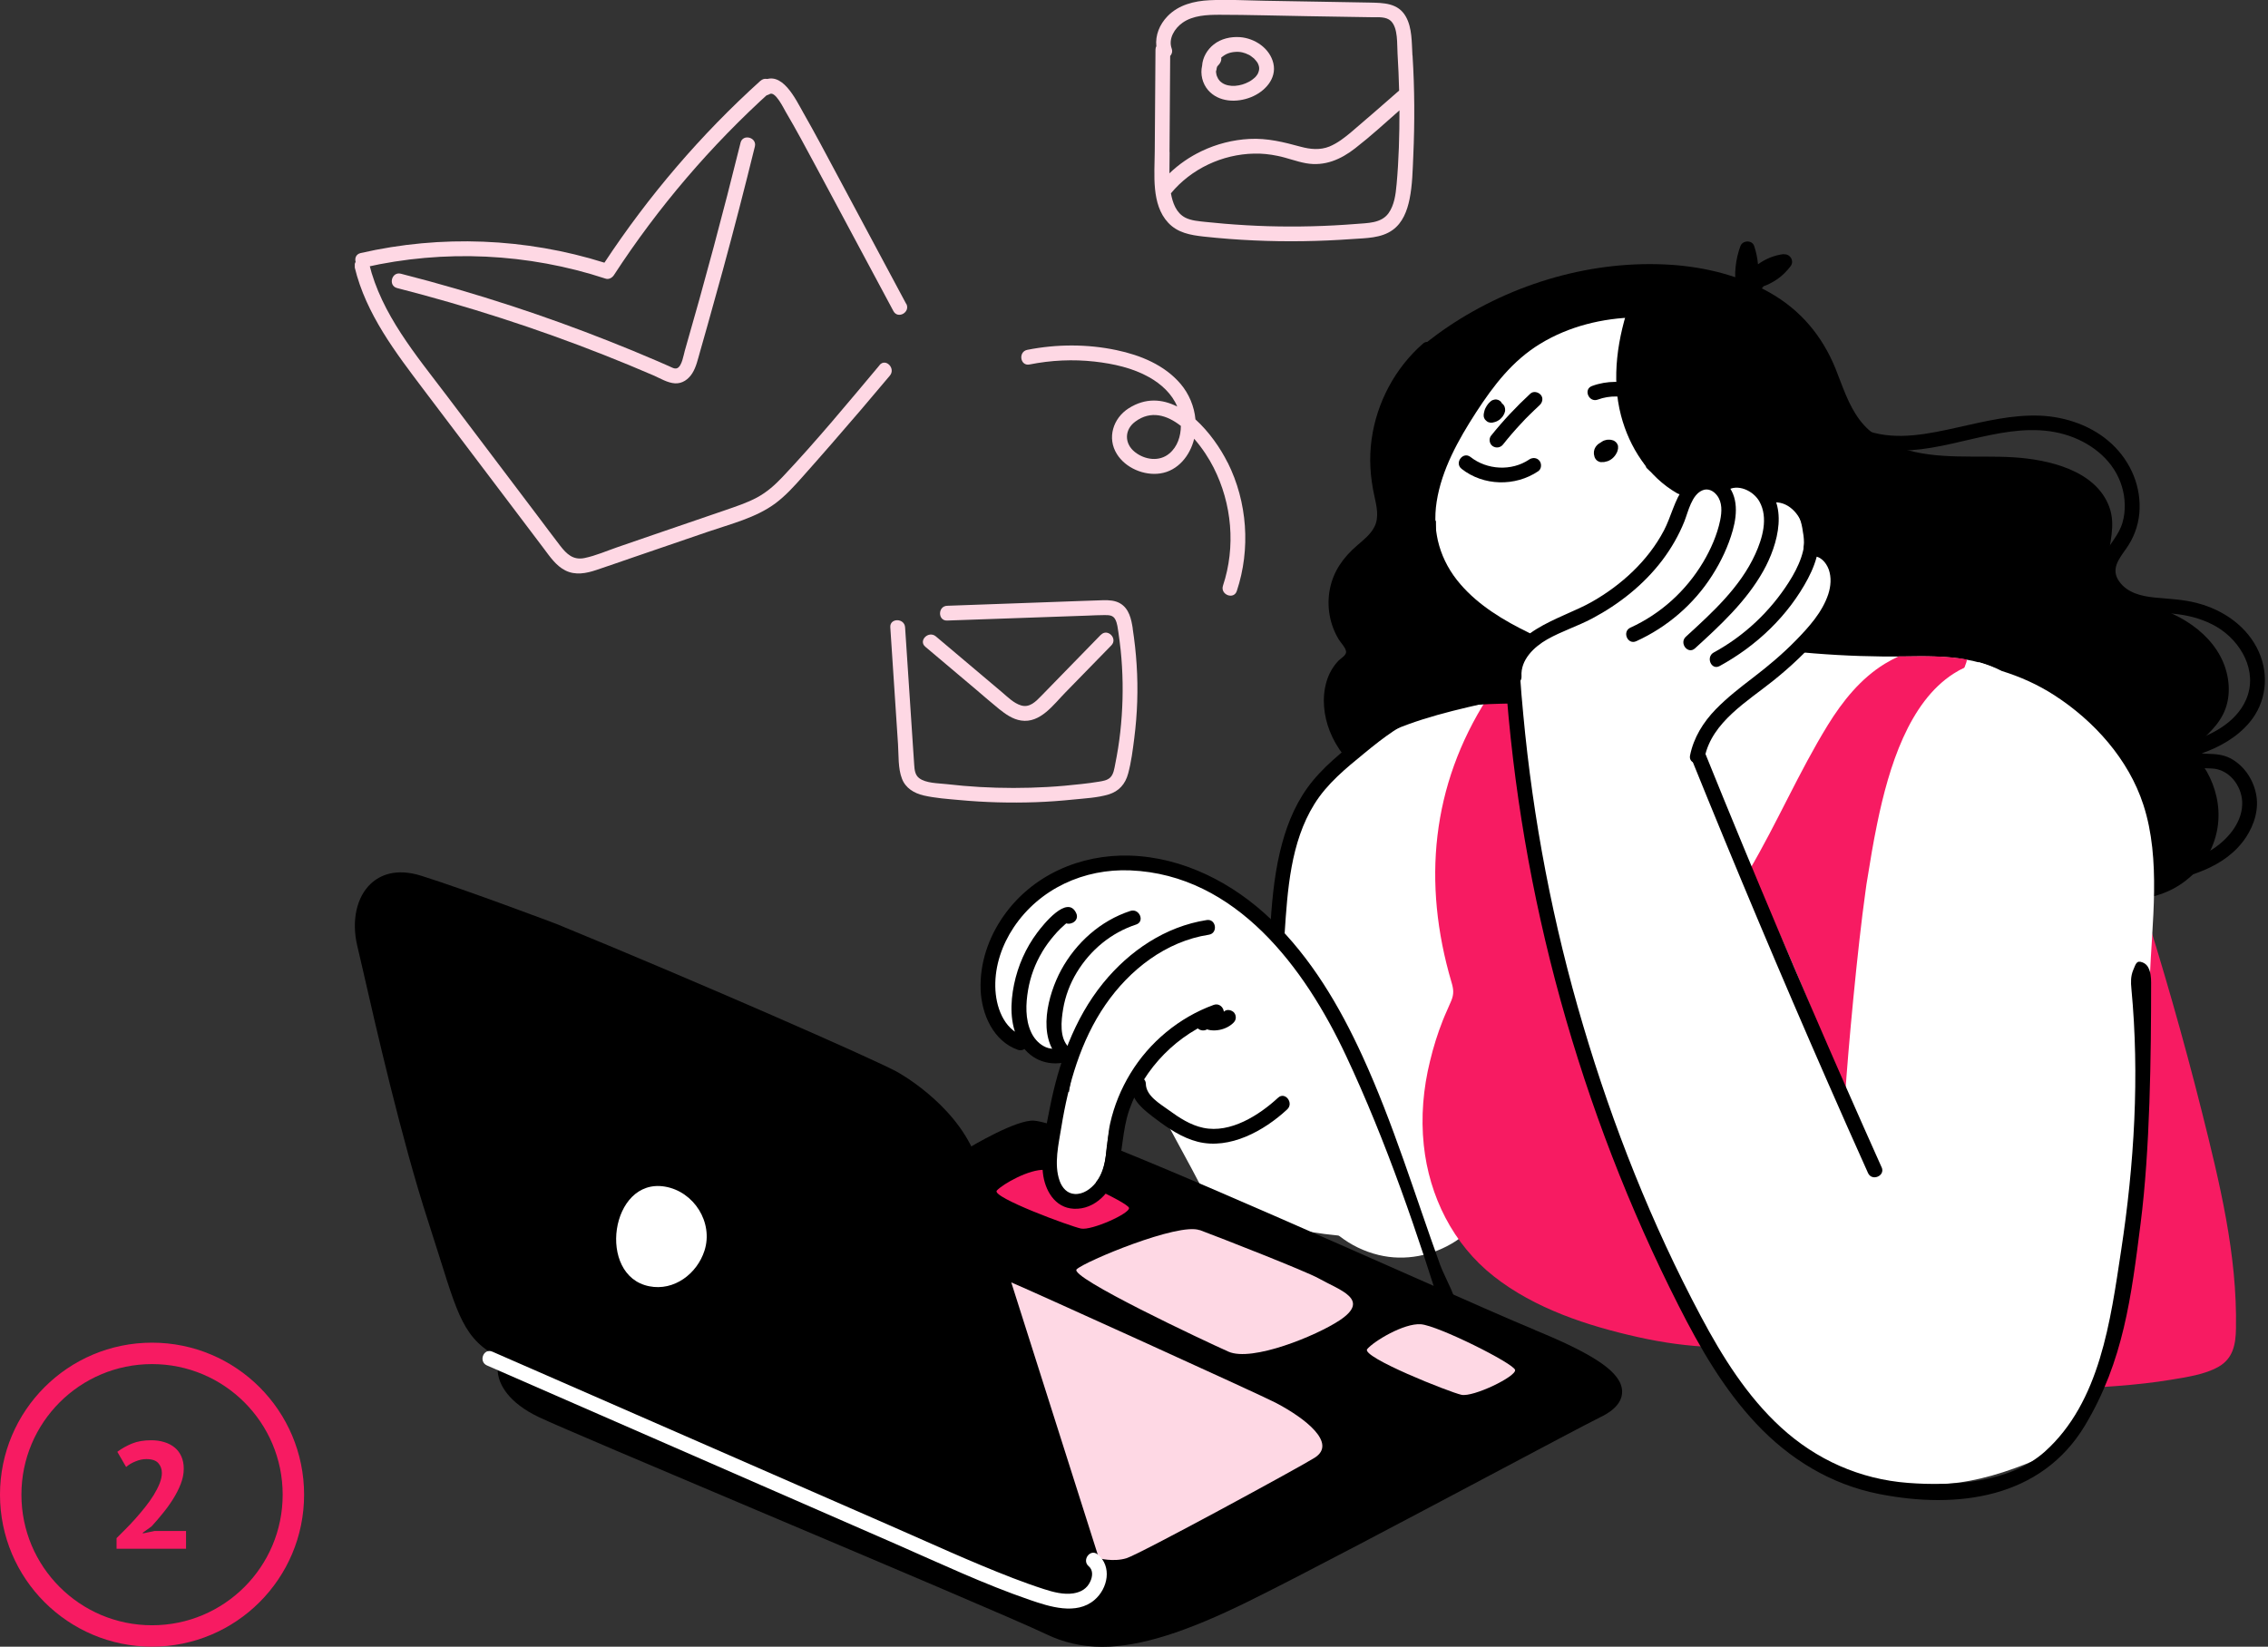 <svg width="179" height="130" viewBox="0 0 179 130" fill="none" xmlns="http://www.w3.org/2000/svg">
<rect x="0" y="0" width="179" height="130" fill="#333333" stroke="none"/>
<circle cx="12" cy="118" r="11.155" stroke="#F71B62" stroke-width="1.691"/>
<path d="M14.503 115.947C14.503 116.347 14.423 116.751 14.263 117.159C14.103 117.567 13.899 117.967 13.651 118.359C13.411 118.743 13.139 119.119 12.835 119.487C12.539 119.855 12.247 120.195 11.959 120.507L11.275 120.999V121.059L12.199 120.867H14.683V122.271H9.199V121.431C9.407 121.223 9.639 120.991 9.895 120.735C10.159 120.471 10.423 120.191 10.687 119.895C10.951 119.599 11.207 119.295 11.455 118.983C11.711 118.663 11.935 118.347 12.127 118.035C12.319 117.723 12.475 117.419 12.595 117.123C12.715 116.819 12.775 116.539 12.775 116.283C12.775 115.979 12.683 115.723 12.499 115.515C12.315 115.299 11.999 115.191 11.551 115.191C11.271 115.191 10.987 115.251 10.699 115.371C10.411 115.483 10.163 115.631 9.955 115.815L9.259 114.615C9.603 114.359 9.987 114.143 10.411 113.967C10.835 113.791 11.343 113.703 11.935 113.703C12.303 113.703 12.643 113.751 12.955 113.847C13.275 113.943 13.547 114.083 13.771 114.267C14.003 114.451 14.183 114.687 14.311 114.975C14.439 115.255 14.503 115.579 14.503 115.947Z" fill="#F71B62"/>
<g clip-path="url(#clip0_724_9791)">
<path d="M176.015 59.858C175.449 59.57 174.882 59.528 174.265 59.511C174.104 59.511 173.935 59.494 173.766 59.477C175.212 58.97 176.565 58.201 177.555 57.018C178.857 55.455 179.102 53.325 178.282 51.474C177.394 49.471 175.491 48.153 173.411 47.612C172.295 47.316 171.178 47.283 170.045 47.173C168.997 47.063 167.889 46.809 167.246 45.888C166.578 44.925 167.229 44.139 167.796 43.328C168.388 42.499 168.751 41.545 168.844 40.531C169.03 38.46 168.185 36.466 166.679 35.054C165.166 33.635 163.06 32.899 161.005 32.815C158.806 32.73 156.667 33.263 154.536 33.736C152.253 34.243 149.775 34.792 147.483 34.049C145.335 33.347 143.652 31.547 143.136 29.341C142.967 28.615 141.809 28.775 141.978 29.511C142.417 31.404 143.534 33.094 145.141 34.192C146.832 35.35 148.87 35.68 150.883 35.536C154.992 35.249 159.229 33.001 163.339 34.42C165.233 35.08 166.891 36.457 167.474 38.426C167.745 39.331 167.779 40.345 167.517 41.257C167.229 42.246 166.519 42.922 166.054 43.809C165.056 45.736 166.739 47.595 168.557 48.086C169.673 48.39 170.823 48.347 171.956 48.5C172.988 48.635 174.02 48.948 174.925 49.471C176.861 50.604 178.223 52.987 177.284 55.201C176.481 57.103 174.358 58.167 172.464 58.649C172.21 58.717 171.99 58.886 171.965 59.165C171.829 60.618 173.529 60.635 174.553 60.669C175.914 60.72 176.903 61.996 176.963 63.297C177.03 64.81 175.939 66.145 174.755 66.956C173.301 67.945 171.508 68.308 169.817 68.672C169.081 68.832 169.242 69.99 169.986 69.83C172.667 69.255 175.626 68.545 177.25 66.12C177.927 65.106 178.316 63.83 178.045 62.613C177.791 61.455 177.064 60.398 175.999 59.849L176.015 59.858Z" fill="black"/>
<path d="M172.861 59.275C173.91 60.23 174.62 61.506 174.933 62.892C175.601 65.841 174.172 68.731 171.542 70.151C170.409 70.759 169.048 71.072 167.762 70.937C167.661 71.013 167.525 71.047 167.365 71.013C166.477 70.844 165.589 70.675 164.701 70.548C161.022 70.024 157.377 70.827 153.69 70.869C150.113 70.911 146.536 70.54 143.01 69.965C135.855 68.799 128.879 66.804 121.75 65.511C118.257 64.877 114.604 64.641 111.281 63.331C108.651 62.291 106.012 60.424 104.947 57.711C104.465 56.477 104.321 55.091 104.693 53.815C104.871 53.198 105.2 52.615 105.649 52.151C105.851 51.948 106.308 51.711 106.232 51.398C106.156 51.069 105.835 50.764 105.657 50.477C104.947 49.311 104.693 47.874 104.955 46.522C105.234 45.094 106.004 44.021 107.095 43.074C107.602 42.635 108.177 42.195 108.481 41.578C108.862 40.818 108.642 39.947 108.473 39.161C108.143 37.682 108.042 36.187 108.253 34.682C108.659 31.775 110.097 29.071 112.295 27.136C112.405 27.034 112.524 26.992 112.642 26.992C113.183 26.57 113.733 26.164 114.3 25.784C119.416 22.344 125.741 20.493 131.923 20.907C134.612 21.093 137.318 21.761 139.669 23.096C142.105 24.474 143.813 26.511 144.862 29.088C145.42 30.474 145.868 31.953 146.781 33.161C147.61 34.26 148.777 34.961 150.071 35.392C152.921 36.33 155.965 35.925 158.9 36.102C161.64 36.271 165.411 37.108 166.477 40.032C167.018 41.511 166.443 42.964 166.35 44.452C166.248 45.981 167.272 46.776 168.574 47.3C169.927 47.849 171.288 48.263 172.54 49.041C173.809 49.827 174.908 50.934 175.483 52.328C176.016 53.629 176.092 55.167 175.432 56.435C174.832 57.593 173.783 58.362 172.878 59.258L172.861 59.275Z" fill="black"/>
<path d="M158.282 53.722C156.506 57.627 154.595 61.489 152.083 64.979C150.662 66.948 149.039 68.799 147.212 70.396C146.899 70.666 146.569 70.937 146.248 71.199C145.775 71.579 145.293 71.934 144.785 72.281C143.517 73.151 142.164 73.869 140.76 74.435C139.145 75.095 137.445 75.559 135.694 75.83C133.724 76.396 131.694 76.734 129.631 76.65C127.449 76.565 125.276 76.007 123.415 74.9C123.17 74.833 122.933 74.748 122.697 74.647C120.54 73.759 118.866 71.858 118.062 69.686C116.675 65.925 117.868 62.072 120.117 58.979C120.625 58.277 121.183 57.627 121.783 57.01C122.274 56.511 122.781 56.046 123.305 55.615C125.411 53.891 127.855 52.412 130.392 51.424C132.946 50.426 135.762 49.995 138.4 50.908C138.519 50.95 138.603 51.018 138.663 51.094C139.559 51.212 140.455 51.322 141.36 51.415C143.779 51.669 146.214 51.804 148.65 51.829C149.03 51.829 149.419 51.829 149.808 51.829C149.944 51.829 150.07 51.829 150.206 51.829C151.897 51.804 153.605 51.779 155.237 52.083C155.55 52.133 155.872 52.21 156.176 52.294C156.777 52.463 157.36 52.683 157.935 52.979C158.206 53.114 158.409 53.426 158.273 53.731L158.282 53.722Z" fill="white"/>
<path d="M110.883 97.633C109.149 97.735 107.416 97.718 105.691 97.549C102.655 97.261 99.585 96.56 96.76 95.411C96.126 95.149 95.577 94.802 95.171 94.236C94.739 93.644 94.427 92.96 94.08 92.317C93.665 91.557 93.26 90.796 92.845 90.036C92.481 89.368 92.118 88.701 91.763 88.033C92.972 89.013 94.511 89.529 96.076 89.47C97.708 89.41 99.137 88.726 100.329 87.644C102.452 85.726 103.949 83.038 104.744 80.275C105.023 80.706 105.293 81.145 105.555 81.593C107.027 84.103 108.194 86.791 109.014 89.588C109.116 89.926 108.955 90.205 108.727 90.323C109.877 92.436 111.103 94.523 111.382 96.974C111.416 97.27 111.204 97.625 110.883 97.642V97.633Z" fill="white"/>
<path d="M118.494 92.165C117.961 94.464 116.938 96.661 114.883 97.988C113.107 99.137 110.891 99.585 108.811 99.078C104.126 97.946 101.809 93.095 101.285 88.726C100.955 86.022 101.099 83.284 101.141 80.579C101.175 78.796 101.2 77.013 101.234 75.23C101.209 75.171 101.183 75.103 101.175 75.027C101.141 74.664 101.132 74.3 101.132 73.937C101.09 71.9 101.285 69.872 101.707 67.886C101.834 67.235 101.995 66.585 102.198 65.951C102.215 65.9 102.232 65.858 102.257 65.824C102.663 64.345 103.297 62.942 104.253 61.725C105.217 60.5 106.452 59.511 107.796 58.725C110.621 57.077 113.843 56.283 117.005 55.565C117.251 55.505 117.428 55.59 117.53 55.734C117.699 55.835 117.817 56.013 117.809 56.266C117.64 59.503 117.479 62.748 117.479 65.985C117.479 69.221 117.716 72.424 118.113 75.627C118.79 81.078 119.737 86.723 118.485 92.157L118.494 92.165Z" fill="white"/>
<path d="M86.993 123.214C86.714 122.445 86.655 122.065 86.553 121.49C86.367 120.425 86.097 118.811 84.312 113.436C83.771 111.814 83.111 109.65 82.401 107.352C80.786 102.087 78.773 95.546 76.93 91.101C75.23 86.993 70.782 84.61 70.739 84.585C68.701 83.503 55.602 77.74 43.932 72.948C43.847 72.914 36.812 70.261 33.268 69.145C31.213 68.495 29.962 69.12 29.277 69.754C28.144 70.802 27.729 72.686 28.194 74.655C28.304 75.12 28.457 75.779 28.643 76.59C29.632 80.926 31.687 89.951 33.793 96.425C34.148 97.523 34.452 98.487 34.723 99.349C36.33 104.478 36.812 106.025 40.118 107.546C45.234 109.904 78.553 124.313 81.564 125.335C82.274 125.58 83.602 125.961 84.794 125.961C85.564 125.961 86.274 125.8 86.731 125.335C87.078 124.98 87.407 124.329 87.001 123.197L86.993 123.214Z" fill="black"/>
<path d="M121.158 105.002C119.407 104.284 115.593 102.602 111.188 100.65C96.304 94.067 83.805 88.608 81.598 88.472C80.228 88.388 76.837 90.391 76.169 90.788L76.473 91.287L40.372 106.819L39.958 106.405C39.408 106.946 39.18 107.707 39.307 108.492C39.434 109.253 40.034 110.698 42.571 111.898C43.983 112.566 51.645 115.811 59.763 119.242C69.454 123.341 80.439 127.989 82.562 129.011C83.932 129.67 85.37 130.008 86.993 130.008C90.004 130.008 93.632 128.842 98.579 126.4C102.875 124.279 111.061 119.935 117.64 116.445C121.699 114.29 125.2 112.431 126.325 111.873C126.756 111.662 128.058 111.011 128.025 109.828C127.974 108.383 125.987 106.988 121.158 105.011V105.002Z" fill="black"/>
<path d="M94.689 97.109C96.338 97.726 103.06 100.354 104.084 100.929C105.733 101.859 108.219 102.577 105.733 104.233C103.906 105.45 98.815 107.538 96.955 106.709C95.094 105.881 84.355 100.828 84.972 100.211C85.589 99.594 93.031 96.492 94.68 97.118L94.689 97.109Z" fill="#FED8E4"/>
<path d="M79.814 101.242C80.845 101.656 99.458 110.098 100.676 110.74C103.052 111.983 105.53 113.943 103.771 115.076C102.782 115.718 89.927 122.715 88.896 123.02C87.864 123.332 86.731 123.02 86.731 123.02L79.814 101.242V101.242Z" fill="#FED8E4"/>
<path d="M112.143 104.546C113.488 104.647 119.475 107.639 119.577 108.154C119.678 108.67 116.27 110.318 115.34 110.115C114.41 109.912 107.391 107.123 107.906 106.507C108.422 105.89 110.799 104.445 112.143 104.546V104.546Z" fill="#FED8E4"/>
<path d="M82.461 92.36C83.661 92.444 89.014 94.929 89.107 95.36C89.201 95.791 86.156 97.16 85.319 96.991C84.49 96.822 78.207 94.506 78.672 93.991C79.137 93.475 81.26 92.275 82.461 92.36Z" fill="#F71B62"/>
<path d="M155.255 52.066C155.229 52.142 155.204 52.218 155.187 52.303C155.145 52.438 155.094 52.565 155.043 52.7C154.477 54.17 153.479 55.446 152.515 56.722C152.566 56.9 152.549 57.094 152.422 57.229C151.737 57.998 151.111 58.81 150.553 59.68C150.46 59.849 150.375 60.018 150.282 60.187C150.012 63.339 149.783 66.5 149.606 69.652C149.251 76.016 149.065 82.396 148.972 88.768C148.921 91.903 148.921 95.039 148.887 98.174C148.87 100.067 148.583 102.349 146.883 103.447C146.358 104.081 145.496 104.419 144.76 104.732C143.796 105.137 142.807 105.459 141.792 105.704C139.669 106.228 137.479 106.414 135.289 106.346C133.268 106.287 131.238 105.999 129.276 105.56C125.302 104.673 121.133 103.312 117.894 100.76C114.68 98.233 112.794 94.439 112.371 90.399C112.135 88.185 112.329 85.937 112.862 83.774C113.124 82.675 113.462 81.593 113.877 80.545C114.08 80.03 114.325 79.523 114.536 79.016C114.765 78.466 114.722 78.086 114.553 77.528C112.245 69.678 112.98 62.013 117.386 55.117C117.64 54.728 118.866 54.821 119.086 55.117C119.289 55.134 119.458 55.125 119.619 55.117C119.957 55.1 120.245 55.057 120.642 55.184C121.09 55.328 121.53 54.812 121.801 55.21C122.113 55.666 121.978 56.19 121.868 56.688C121.843 56.798 121.817 56.908 121.801 57.018C121.682 57.567 121.564 58.125 121.454 58.675C121.234 59.722 120.98 60.77 120.752 61.818C120.752 62.266 120.777 62.714 120.803 63.162C120.913 64.945 121.133 66.72 121.378 68.486C121.598 70.117 122.004 71.596 123.145 72.821C123.593 73.294 124.101 73.709 124.642 74.081C125.09 74.182 125.564 74.233 126.046 74.249C127.991 74.309 129.995 73.852 131.864 73.354C133.378 72.957 134.874 72.382 136.185 71.528C136.625 70.979 137.031 70.396 137.395 69.804C137.614 69.449 137.834 69.094 138.046 68.731C140.253 64.979 141.978 60.948 144.261 57.238C145.42 55.362 146.849 53.57 148.752 52.404C149.107 52.193 149.462 51.998 149.843 51.821C150.003 51.812 150.122 51.821 150.24 51.821C151.931 51.795 153.64 51.77 155.272 52.074L155.255 52.066Z" fill="#F71B62"/>
<path d="M132.861 38.874C132.785 42.043 130.527 44.612 128.134 46.446C126.231 47.908 124.058 49.083 122.257 50.663C122.367 50.891 122.35 51.162 122.096 51.348C121.555 51.745 121.022 52.142 120.481 52.539C119.957 52.928 119.246 52.26 119.652 51.728C119.897 51.407 120.16 51.102 120.43 50.807C119.289 50.139 118.181 49.421 117.124 48.635C115.999 47.798 114.976 46.852 114.299 45.618C113.656 44.443 113.36 43.091 113.327 41.756C113.327 41.553 113.327 41.35 113.327 41.139C113.183 41.063 113.073 40.928 113.064 40.725C112.862 37.953 113.792 35.173 115.686 33.136C115.813 33.001 115.982 32.941 116.143 32.933C117.056 31.268 118.113 29.688 119.491 28.37C121.614 26.333 124.346 25.471 127.128 24.778C127.28 24.524 127.593 24.491 127.83 24.617C128.413 24.541 128.582 25.353 128.159 25.674C128.05 27.423 127.94 29.172 127.83 30.922C127.821 31.065 127.77 31.175 127.703 31.251C127.796 31.843 127.923 32.418 128.092 32.992C128.185 33.068 128.261 33.187 128.295 33.339C128.608 34.547 129.149 35.688 129.851 36.719C129.902 36.795 129.927 36.871 129.944 36.939C130.603 37.573 131.424 38.029 132.345 38.223C132.684 38.291 132.87 38.528 132.861 38.874V38.874Z" fill="white"/>
<path d="M128.972 23.899C126.409 23.95 123.838 24.567 121.581 25.792C119.12 27.136 117.378 29.105 115.855 31.42C114.316 33.744 112.879 36.237 112.321 38.992C111.805 41.536 112.304 44.13 113.851 46.226C115.458 48.407 117.86 49.886 120.261 51.052C120.938 51.381 121.361 50.291 120.684 49.962C118.697 48.998 116.718 47.815 115.264 46.125C113.674 44.291 113.014 42.018 113.386 39.618C113.784 37.057 115.111 34.699 116.498 32.553C117.877 30.432 119.365 28.48 121.555 27.144C123.822 25.758 126.485 25.108 129.124 25.057C129.876 25.04 129.699 23.882 128.955 23.899H128.972Z" fill="black"/>
<path d="M127.703 35.24C127.703 35.164 127.669 35.097 127.627 35.029C127.61 34.978 127.576 34.944 127.534 34.911C127.483 34.852 127.415 34.809 127.339 34.775C127.229 34.742 127.17 34.725 127.102 34.716C127.026 34.708 126.942 34.716 126.874 34.716C126.84 34.716 126.806 34.716 126.773 34.733C126.697 34.75 126.62 34.767 126.544 34.801C126.51 34.818 126.477 34.843 126.443 34.86C126.409 34.877 126.375 34.902 126.341 34.928C126.257 34.987 126.223 35.004 126.181 35.029C126.155 35.046 126.138 35.063 126.113 35.08C126.062 35.13 125.995 35.19 125.952 35.257C125.91 35.325 125.868 35.392 125.842 35.468C125.826 35.528 125.809 35.587 125.8 35.646C125.792 35.747 125.8 35.806 125.8 35.866C125.817 35.967 125.834 36.026 125.851 36.085C125.91 36.229 125.978 36.305 126.062 36.373C126.147 36.432 126.24 36.474 126.35 36.483C126.434 36.483 126.527 36.483 126.62 36.474C126.705 36.457 126.798 36.432 126.883 36.407C126.925 36.39 126.967 36.373 127.001 36.356C127.077 36.313 127.162 36.271 127.229 36.212C127.305 36.153 127.365 36.085 127.424 36.018C127.449 35.984 127.483 35.95 127.5 35.916C127.551 35.84 127.593 35.756 127.635 35.671C127.669 35.587 127.686 35.494 127.703 35.409V35.257V35.24Z" fill="black"/>
<path d="M118.748 32.096L118.672 31.97C118.638 31.919 118.587 31.885 118.545 31.851C118.494 31.75 118.443 31.691 118.384 31.649C118.342 31.623 118.291 31.598 118.249 31.573L118.105 31.539C118.029 31.53 117.953 31.539 117.885 31.564C117.809 31.581 117.741 31.606 117.682 31.657C117.657 31.674 117.631 31.699 117.606 31.725C117.547 31.784 117.488 31.834 117.437 31.902C117.361 31.987 117.31 32.096 117.251 32.198C117.217 32.257 117.192 32.316 117.175 32.375C117.141 32.485 117.116 32.595 117.099 32.713C117.09 32.815 117.099 32.916 117.141 33.009C117.166 33.085 117.217 33.144 117.276 33.195C117.327 33.254 117.395 33.297 117.471 33.33C117.564 33.364 117.665 33.381 117.767 33.364C117.801 33.364 117.834 33.364 117.86 33.347C117.936 33.33 118.012 33.313 118.088 33.28C118.164 33.254 118.232 33.203 118.291 33.17C118.316 33.153 118.35 33.136 118.376 33.111C118.435 33.06 118.494 33.001 118.545 32.941C118.57 32.916 118.587 32.891 118.604 32.865C118.663 32.773 118.731 32.671 118.756 32.561C118.79 32.494 118.798 32.418 118.79 32.342C118.79 32.266 118.782 32.189 118.748 32.122V32.096Z" fill="black"/>
<path d="M121.606 31.175C121.411 30.947 121.022 30.854 120.785 31.074C119.669 32.105 118.629 33.212 117.682 34.395C117.487 34.632 117.547 35.037 117.8 35.215C118.071 35.401 118.418 35.35 118.621 35.096C119.069 34.53 119.542 33.981 120.033 33.457C120.151 33.33 120.278 33.195 120.396 33.068C120.422 33.043 120.456 33.009 120.481 32.984C120.582 32.882 120.642 32.823 120.709 32.756C120.971 32.494 121.234 32.249 121.504 31.995C121.733 31.792 121.826 31.429 121.606 31.175Z" fill="black"/>
<path d="M121.504 36.381C121.301 36.119 120.946 36.102 120.684 36.28C119.297 37.218 117.352 37.099 116.058 36.077C115.466 35.612 114.765 36.55 115.356 37.015C117.082 38.375 119.593 38.426 121.403 37.201C121.665 37.023 121.69 36.618 121.504 36.381V36.381Z" fill="black"/>
<path d="M176.472 104.875C176.455 106.118 176.252 107.25 175.085 107.909C173.986 108.526 172.591 108.712 171.365 108.923C168.582 109.388 165.741 109.515 162.925 109.684C157.496 110.014 151.957 110.191 146.604 109.067C145.284 108.788 143.982 108.442 142.705 107.994C141.521 107.588 140.43 107.123 139.805 105.974C139.17 104.816 138.815 103.439 138.452 102.18C138.054 100.836 137.733 99.475 137.462 98.106C137.394 97.751 137.741 97.38 138.105 97.439C141.344 97.996 144.659 97.929 147.881 97.261C150.73 96.67 153.496 95.605 155.999 94.118C158.494 92.63 161.014 90.695 162.527 88.168C163.39 86.731 163.804 85.067 164.236 83.461C164.684 81.796 165.132 80.123 165.521 78.433C166.291 75.069 166.823 71.613 166.629 68.156C166.603 67.675 167.128 67.261 167.559 67.607C168.489 68.342 168.98 69.466 168.895 70.641C170.696 76.295 172.329 81.99 173.775 87.746C175.178 93.349 176.582 99.061 176.472 104.875V104.875Z" fill="#F71B62"/>
<path d="M169.639 77.351C169.572 79.168 169.487 81.002 169.47 82.861C169.419 88.303 168.878 94.151 167.99 100.126C167.373 104.335 166.908 108.746 163.855 112.093C162.333 113.766 162.722 114.391 160.658 115.262C158.426 116.208 156.083 116.952 153.656 117.146C149.124 117.51 144.481 116.191 140.87 113.411C138.451 111.543 136.549 109.092 135.297 106.329C135.077 105.839 134.874 105.34 134.697 104.825C132.828 102.036 131.238 99.078 129.936 95.985C129.716 95.985 129.487 95.884 129.386 95.647C128.54 93.805 127.957 91.87 127.619 89.875C127.483 89.52 127.339 89.174 127.196 88.827C126.418 86.926 125.589 85.05 124.912 83.114C124.202 81.086 123.703 78.999 123.221 76.903C123.052 76.151 122.874 75.39 122.705 74.638C122.578 74.097 122.46 73.556 122.342 73.016C121.665 70.024 120.989 67.032 120.312 64.041L120.244 63.736C120.194 63.508 120.295 63.322 120.464 63.204C120.566 63.128 120.701 63.086 120.836 63.077C120.786 62.782 120.726 62.486 120.676 62.182C120.481 61.117 120.304 60.044 120.143 58.97C119.948 57.686 119.779 56.393 119.627 55.1C119.576 54.669 119.526 54.238 119.483 53.798C119.466 53.587 119.542 53.418 119.678 53.308C119.593 52.083 121.082 51.06 121.986 50.469L126.333 47.638C127.669 46.767 129.166 45.973 130.325 44.866C132.253 43.015 131.974 39.939 133.792 37.987C133.961 37.809 134.232 37.674 134.477 37.792C134.815 37.961 135.103 38.164 135.356 38.409C135.39 38.291 135.424 38.173 135.466 38.063C135.559 37.826 135.821 37.657 136.075 37.699C136.701 37.784 137.301 38.004 137.826 38.342C137.995 38.282 138.189 38.291 138.358 38.418C138.798 38.747 139.162 39.128 139.483 39.559C140.109 39.229 141.005 39.423 141.496 39.981C141.961 40.505 142.198 41.232 142.291 41.984C142.367 42.364 142.392 42.753 142.367 43.142C142.367 43.395 142.358 43.64 142.325 43.894C142.401 43.894 142.477 43.911 142.561 43.928C142.46 43.598 142.595 43.159 143.009 43.142C144.515 43.091 145.343 44.612 145.014 45.973C144.853 46.666 144.464 47.266 144.075 47.849C143.661 48.466 143.246 49.083 142.807 49.674C142.367 50.274 141.893 50.866 141.386 51.415C140.938 51.905 140.447 52.362 139.914 52.759C139.331 53.207 138.697 53.587 138.062 53.967C138.113 54.187 138.02 54.415 137.859 54.576C136.853 55.581 135.83 56.57 134.79 57.542C134.637 57.965 134.519 58.396 134.451 58.827C134.358 59.359 134.341 59.883 134.358 60.398C135.356 61.928 135.695 63.889 136.303 65.587C136.405 65.875 136.515 66.162 136.625 66.449C137.073 67.091 137.496 67.751 137.876 68.427C137.927 68.52 137.986 68.621 138.037 68.723C138.815 70.134 139.779 72.187 140.768 74.435C142.037 77.326 143.356 80.554 144.379 83.191C144.878 84.492 145.31 85.641 145.623 86.546C145.851 82.92 146.612 74.765 147.229 70.396C147.28 69.982 147.339 69.602 147.398 69.272C147.601 68.004 147.838 66.551 148.151 65.038C149.081 60.491 150.68 55.421 154.198 53.173C154.485 52.987 154.781 52.826 155.069 52.7C155.305 52.59 155.542 52.497 155.779 52.412C155.923 52.362 156.075 52.319 156.219 52.286C156.819 52.455 157.403 52.674 157.978 52.97C159.432 53.418 160.836 54.043 162.155 54.897C165.259 56.908 167.99 59.917 169.166 63.542C170.578 67.894 169.834 72.88 169.665 77.351H169.639Z" fill="white"/>
<path d="M135.982 37.936C134.95 37.133 133.631 37.48 132.895 38.485C132.151 39.491 131.897 40.784 131.322 41.883C130.071 44.266 127.974 46.184 125.657 47.502C123.145 48.939 118.688 49.818 118.925 53.553C118.976 54.305 120.134 54.136 120.084 53.384C119.999 52.091 121.073 51.069 122.113 50.477C123.246 49.835 124.506 49.438 125.657 48.829C127.788 47.697 129.724 46.167 131.187 44.24C131.897 43.302 132.498 42.263 132.938 41.164C133.242 40.395 133.513 39.052 134.375 38.705C134.807 38.528 135.229 38.747 135.5 39.094C135.948 39.652 135.897 40.421 135.762 41.08C135.525 42.229 135.018 43.378 134.418 44.384C133.073 46.641 131.077 48.457 128.684 49.548C127.999 49.86 128.456 50.934 129.141 50.621C131.576 49.514 133.682 47.705 135.119 45.449C135.83 44.342 136.405 43.125 136.76 41.857C137.141 40.497 137.2 38.891 135.974 37.928L135.982 37.936Z" fill="black"/>
<path d="M138.942 37.978C137.935 37.243 136.566 37.083 135.525 37.835C134.908 38.274 135.635 39.195 136.244 38.756C137.124 38.13 138.392 38.747 138.866 39.601C139.576 40.885 139.102 42.499 138.536 43.742C137.344 46.362 135.145 48.356 133.056 50.266C132.506 50.773 133.217 51.694 133.775 51.187C135.779 49.362 137.817 47.477 139.162 45.086C140.329 43.007 141.284 39.669 138.95 37.978H138.942Z" fill="black"/>
<path d="M143.305 40.885C142.747 39.474 141.445 38.443 139.906 38.502C139.153 38.528 139.331 39.685 140.075 39.66C141.267 39.618 142.189 40.784 142.375 41.866C142.629 43.319 141.935 44.781 141.174 45.973C139.703 48.28 137.665 50.198 135.263 51.508C134.603 51.863 135.06 52.945 135.72 52.581C138.629 50.993 141.14 48.61 142.696 45.669C143.457 44.232 143.923 42.466 143.305 40.894V40.885Z" fill="black"/>
<path d="M142.832 42.77C142.088 42.871 142.248 44.029 143.001 43.928C143.644 43.835 144.126 44.401 144.329 44.95C144.557 45.584 144.498 46.277 144.295 46.911C143.821 48.339 142.764 49.505 141.732 50.562C140.684 51.635 139.534 52.598 138.341 53.511C137.326 54.288 136.312 55.075 135.415 55.996C134.417 57.027 133.673 58.227 133.386 59.638C133.234 60.373 134.401 60.5 134.544 59.773C135.119 56.993 137.935 55.362 139.982 53.714C141.31 52.649 142.57 51.466 143.677 50.164C144.658 49.015 145.597 47.553 145.639 45.99C145.682 44.418 144.65 42.516 142.832 42.778V42.77Z" fill="black"/>
<path d="M148.506 92.157C144.743 83.757 141.098 75.306 137.58 66.804C136.582 64.387 135.585 61.962 134.604 59.528C134.325 58.827 133.242 59.283 133.53 59.984C136.98 68.511 140.549 76.996 144.244 85.421C145.293 87.822 146.358 90.213 147.432 92.605C147.737 93.289 148.819 92.833 148.506 92.148V92.157Z" fill="black"/>
<path d="M104.963 80.427C104.177 83.174 102.705 85.836 100.608 87.737C99.433 88.81 98.02 89.495 96.414 89.546C94.875 89.596 93.361 89.089 92.16 88.117C92.109 88.016 92.092 87.931 92.101 87.847C91.078 87.027 90.232 85.988 89.572 84.847C88.82 85.878 88.219 87.01 87.83 88.244C87.619 88.895 87.475 89.562 87.382 90.247C87.297 90.881 87.281 91.523 87.111 92.148C87.001 92.571 86.807 92.977 86.528 93.298L86.503 93.399C86.46 93.56 86.435 93.729 86.359 93.881C85.851 94.912 84.414 94.599 83.737 93.94C83.078 93.306 82.756 92.368 83.078 91.489C83.103 91.413 83.145 91.346 83.196 91.295C83.196 89.748 83.357 88.21 83.67 86.698C83.746 86.343 84.084 86.165 84.371 86.207C84.507 85.269 84.693 84.348 84.93 83.436C83.627 83.528 82.308 83.191 81.192 82.43C81.014 82.312 80.947 82.143 80.955 81.982C80.71 81.847 80.473 81.695 80.245 81.534C79.467 81.171 78.875 80.537 78.587 79.717C78.537 79.565 78.553 79.413 78.613 79.286C78.004 77.714 78.08 75.864 78.739 74.283C79.763 71.824 82.13 70.193 84.532 69.255C85.902 68.714 87.391 68.3 88.862 68.173C90.443 68.046 91.949 68.393 93.395 69.027C98.35 71.173 102.418 75.179 104.726 80.047C104.743 80.089 104.76 80.131 104.777 80.174C104.828 80.258 104.887 80.343 104.946 80.436L104.963 80.427Z" fill="white"/>
<path d="M95.78 79.337C93.065 80.326 90.714 82.278 89.217 84.746C88.473 85.971 87.932 87.289 87.619 88.684C87.281 90.188 87.484 92.081 86.494 93.357C86.105 93.856 85.488 94.303 84.82 94.261C84.219 94.227 83.83 93.771 83.636 93.239C83.154 91.912 83.56 90.289 83.771 88.954C84.321 85.582 85.285 82.168 87.247 79.32C89.158 76.548 92.016 74.317 95.407 73.793C96.152 73.675 95.983 72.517 95.238 72.635C91.974 73.142 89.133 75.069 87.069 77.605C84.761 80.444 83.534 83.993 82.841 87.543C82.52 89.165 82.131 90.923 82.308 92.588C82.452 93.94 83.239 95.36 84.752 95.427C86.41 95.512 87.695 94.101 88.135 92.622C88.625 90.974 88.558 89.241 89.133 87.602C90.3 84.298 92.938 81.61 96.236 80.41C96.947 80.148 96.49 79.075 95.78 79.337V79.337Z" fill="black"/>
<path d="M97.42 79.962C97.234 79.743 96.837 79.633 96.6 79.861C96.541 79.92 96.481 79.971 96.414 80.013C96.278 80.081 96.245 80.097 96.202 80.114C96.186 80.114 96.126 80.131 96.101 80.148C96.059 80.157 96.008 80.165 95.966 80.174C95.923 80.174 95.889 80.182 95.847 80.182C95.763 80.182 95.687 80.182 95.611 80.157C95.424 80.106 95.348 80.064 95.272 80.03L95.407 80.106C95.298 80.047 95.205 79.979 95.069 79.962C94.968 79.954 94.832 79.962 94.739 80.013C94.57 80.089 94.444 80.216 94.367 80.385C94.24 80.681 94.325 81.052 94.596 81.238C94.79 81.374 95.061 81.391 95.264 81.264C95.314 81.281 95.357 81.297 95.407 81.306C95.627 81.357 95.864 81.357 96.084 81.331C96.524 81.281 96.989 81.086 97.31 80.782C97.429 80.672 97.513 80.554 97.53 80.385C97.547 80.241 97.505 80.072 97.412 79.962H97.42Z" fill="black"/>
<path d="M100.879 86.655C99.382 88.041 97.107 89.495 94.968 89.038C93.953 88.827 93.056 88.236 92.236 87.636C91.551 87.137 90.452 86.52 90.435 85.565C90.418 84.813 89.268 84.99 89.276 85.734C89.293 86.917 90.35 87.678 91.204 88.329C92.211 89.089 93.293 89.824 94.528 90.137C97.065 90.779 99.779 89.267 101.589 87.585C102.139 87.078 101.42 86.148 100.87 86.664L100.879 86.655Z" fill="black"/>
<path d="M89.209 71.917C86.858 72.686 84.93 74.418 83.754 76.573C82.697 78.526 81.826 81.838 83.644 83.605C83.873 83.824 84.287 83.715 84.465 83.486C84.676 83.207 84.575 82.886 84.346 82.667C83.602 81.948 83.754 80.579 83.907 79.658C84.076 78.644 84.448 77.655 84.981 76.776C86.055 75.002 87.687 73.641 89.666 72.99C90.384 72.754 89.919 71.68 89.209 71.917V71.917Z" fill="black"/>
<path d="M82.24 75.171C82.511 74.714 82.832 74.275 83.179 73.869C83.34 73.675 83.517 73.489 83.695 73.311C83.805 73.202 83.915 73.1 84.033 72.999L84.152 72.897C84.6 73.033 85.175 72.644 84.947 72.111C84.262 70.556 82.308 73.033 81.86 73.633C80.955 74.841 80.338 76.244 80.033 77.723C79.737 79.159 79.687 80.841 80.414 82.168C81.183 83.588 82.613 84.222 84.169 83.841C84.896 83.664 84.735 82.506 83.999 82.683C83.407 82.827 82.883 82.886 82.342 82.574C81.919 82.329 81.589 81.94 81.386 81.5C80.904 80.469 80.955 79.244 81.141 78.154C81.319 77.106 81.699 76.075 82.249 75.162L82.24 75.171Z" fill="black"/>
<path d="M114.959 104.09C115.01 103.895 115.035 103.735 115.035 103.667C115.086 102.594 114.037 100.887 113.665 99.864C111.678 94.371 109.97 88.701 107.534 83.385C105.733 79.447 103.483 75.627 100.346 72.61C97.344 69.72 93.395 67.675 89.175 67.548C85.26 67.43 81.454 69.086 79.188 72.34C78.004 74.038 77.319 76.058 77.395 78.137C77.471 80.064 78.393 82.193 80.329 82.878C81.04 83.131 81.471 82.041 80.761 81.788C79.188 81.238 78.579 79.43 78.553 77.9C78.52 76.235 79.086 74.588 80.008 73.21C82.055 70.151 85.564 68.562 89.209 68.714C97.564 69.061 102.993 76.43 106.232 83.343C109.412 90.112 111.915 97.447 114.113 104.588C114.443 105.67 114.807 104.706 114.967 104.073L114.959 104.09Z" fill="black"/>
<path d="M119.069 54.381C116.963 54.432 114.841 54.5 112.794 55.091C110.807 55.666 109.099 56.824 107.5 58.1C105.961 59.334 104.329 60.593 103.171 62.215C102.088 63.728 101.437 65.477 101.014 67.278C100.524 69.348 100.363 71.486 100.228 73.599C100.177 74.351 101.344 74.486 101.386 73.734C101.615 70.278 101.851 66.517 103.729 63.492C104.743 61.852 106.223 60.66 107.695 59.452C109.166 58.243 110.697 57.06 112.498 56.41C114.638 55.632 116.98 55.59 119.23 55.539C119.982 55.522 119.805 54.364 119.06 54.381H119.069Z" fill="black"/>
<path d="M143.635 40.683C143.28 39.77 142.697 38.891 141.885 38.325C141.504 38.063 141.09 37.868 140.633 37.784C140.405 37.742 140.185 37.725 139.957 37.742C139.694 37.759 139.407 37.86 139.179 37.725C139.009 37.623 138.883 37.378 138.747 37.235C138.595 37.074 138.443 36.947 138.257 36.829C137.876 36.601 137.437 36.466 136.997 36.449C136.303 36.415 135.635 36.635 135.111 37.057C134.257 36.542 133.065 36.821 132.473 37.606C130.756 36.398 129.572 34.53 129.065 32.494C128.38 29.722 128.845 26.815 129.775 24.161C130.02 23.451 128.938 23.02 128.684 23.739C127.678 26.62 127.153 29.815 127.94 32.815C128.599 35.316 130.088 37.632 132.363 38.942C132.752 39.161 133.217 39.009 133.293 38.536C133.386 37.944 134.333 37.776 134.68 38.232C134.908 38.536 135.39 38.528 135.61 38.232C135.982 37.725 136.65 37.522 137.259 37.682C137.995 37.877 138.223 38.722 138.959 38.933C139.373 39.052 139.762 38.916 140.176 38.933C140.54 38.95 140.887 39.085 141.183 39.288C141.834 39.736 142.274 40.429 142.553 41.164C142.823 41.866 143.906 41.409 143.627 40.708L143.635 40.683Z" fill="black"/>
<path d="M169.538 76.362C169.732 76.7 169.775 77.165 169.775 77.571C169.775 83.376 169.69 90.746 168.946 96.585C168.21 102.349 167.61 107.436 164.557 112.532C161.098 118.296 154.494 119.174 148.278 117.941C144.489 117.188 141.225 115.186 138.604 112.388C136.05 109.676 134.164 106.397 132.49 103.092C128.583 95.394 125.471 87.298 123.17 78.982C120.862 70.632 119.399 62.063 118.807 53.426C118.756 52.683 119.915 52.514 119.965 53.266C120.033 54.297 120.118 55.336 120.219 56.367C120.989 64.7 122.57 72.965 124.955 80.985C127.297 88.895 130.367 96.653 134.249 103.937C135.931 107.107 137.893 110.242 140.557 112.684C143.348 115.245 146.798 116.783 150.587 117.07C154.121 117.341 158.62 117.07 161.377 114.611C165.766 110.681 166.57 104.216 167.407 98.732C168.447 91.912 168.87 84.923 168.219 78.061C168.168 77.537 168.159 77.072 168.362 76.582C168.574 76.092 168.616 75.788 169.107 75.982C169.301 76.058 169.445 76.193 169.546 76.371L169.538 76.362Z" fill="black"/>
<path d="M60.025 6.372C55.323 10.614 51.188 15.457 47.704 20.738C41.497 18.786 34.807 18.524 28.465 19.978C27.729 20.147 28.034 21.271 28.77 21.11C35.061 19.674 41.674 19.986 47.797 21.998C48.05 22.082 48.313 21.93 48.448 21.727C51.932 16.369 56.101 11.493 60.845 7.209C61.403 6.702 60.583 5.873 60.025 6.38V6.372Z" fill="#FED8E4"/>
<path d="M69.437 28.809C66.934 31.792 64.431 34.826 61.75 37.666C61.158 38.291 60.532 38.849 59.771 39.263C58.959 39.702 58.088 39.981 57.217 40.285C55.331 40.928 53.454 41.578 51.568 42.221C50.63 42.542 49.682 42.863 48.744 43.193C47.89 43.488 47.027 43.869 46.139 44.054C45.243 44.24 44.727 43.75 44.211 43.083C43.602 42.297 43.019 41.502 42.418 40.708C40.025 37.539 37.632 34.378 35.239 31.209C32.828 28.023 30.097 24.795 29.133 20.823C28.955 20.088 27.822 20.392 28 21.127C28.888 24.795 31.222 27.829 33.454 30.787C35.966 34.108 38.477 37.429 40.989 40.75C41.632 41.604 42.275 42.449 42.917 43.302C43.399 43.945 43.881 44.663 44.617 45.035C45.403 45.432 46.258 45.272 47.061 45.001C48.025 44.68 48.981 44.342 49.945 44.012C51.915 43.336 53.894 42.66 55.864 41.984C57.657 41.367 59.653 40.885 61.2 39.736C62.012 39.128 62.689 38.376 63.357 37.623C64.118 36.761 64.879 35.908 65.632 35.037C67.179 33.263 68.718 31.463 70.232 29.654C70.714 29.079 69.894 28.243 69.412 28.826L69.437 28.809Z" fill="#FED8E4"/>
<path d="M71.517 23.984C69.699 20.586 67.881 17.189 66.063 13.792C65.183 12.144 64.312 10.496 63.391 8.882C62.816 7.876 61.699 5.459 60.16 6.414C59.518 6.811 60.101 7.825 60.744 7.428C61.184 7.158 61.852 8.561 62.004 8.814C62.418 9.516 62.816 10.226 63.205 10.935C64.016 12.414 64.803 13.91 65.606 15.398C67.239 18.448 68.879 21.508 70.511 24.558C70.866 25.226 71.881 24.643 71.526 23.975L71.517 23.984Z" fill="#FED8E4"/>
<path d="M58.444 11.282C57.082 16.784 55.619 22.251 54.046 27.694C53.953 28.015 53.826 28.894 53.454 29.063C53.251 29.156 53.015 29.003 52.828 28.919C52.49 28.775 52.16 28.623 51.822 28.48C50.571 27.939 49.311 27.423 48.051 26.925C45.531 25.927 42.985 25.006 40.406 24.161C37.514 23.215 34.588 22.361 31.636 21.609C30.909 21.423 30.613 22.555 31.34 22.741C36.888 24.161 42.342 25.919 47.67 28.023C48.981 28.539 50.283 29.079 51.577 29.637C52.101 29.866 52.685 30.229 53.268 30.263C53.852 30.297 54.334 29.95 54.638 29.468C54.951 28.97 55.078 28.361 55.239 27.803C55.45 27.068 55.661 26.333 55.864 25.598C56.262 24.186 56.651 22.775 57.04 21.364C57.928 18.11 58.773 14.84 59.577 11.569C59.755 10.842 58.621 10.538 58.444 11.274V11.282Z" fill="#FED8E4"/>
<path d="M89.403 49.624C89.285 48.871 89.115 48.043 88.397 47.629C87.999 47.401 87.534 47.376 87.086 47.384C86.511 47.401 85.936 47.426 85.361 47.443C84.194 47.486 83.027 47.528 81.86 47.57C79.492 47.655 77.124 47.739 74.756 47.824C74.004 47.849 74.004 49.024 74.756 48.99C78.452 48.863 82.147 48.728 85.843 48.601C86.282 48.584 86.722 48.559 87.162 48.559C87.534 48.559 87.855 48.559 88.033 48.922C88.185 49.227 88.219 49.598 88.27 49.928C88.338 50.393 88.397 50.849 88.447 51.314C88.625 53.038 88.65 54.779 88.532 56.503C88.473 57.365 88.38 58.218 88.244 59.072C88.177 59.494 88.101 59.908 88.016 60.331C87.948 60.677 87.889 61.134 87.619 61.387C87.39 61.607 87.044 61.658 86.748 61.708C86.291 61.785 85.834 61.844 85.378 61.894C84.473 61.996 83.576 62.08 82.663 62.131C80.879 62.232 79.094 62.232 77.319 62.131C76.448 62.08 75.568 62.004 74.697 61.903C74.054 61.827 73.065 61.844 72.532 61.421C72.211 61.168 72.177 60.754 72.152 60.373C72.118 59.866 72.084 59.359 72.05 58.852C71.983 57.83 71.915 56.798 71.847 55.776C71.712 53.688 71.568 51.61 71.433 49.522C71.382 48.779 70.215 48.779 70.266 49.522C70.401 51.576 70.536 53.629 70.672 55.675C70.739 56.697 70.807 57.728 70.875 58.751C70.934 59.621 70.866 60.652 71.188 61.48C71.475 62.224 72.143 62.621 72.896 62.799C73.817 63.01 74.799 63.078 75.737 63.162C77.733 63.348 79.737 63.399 81.733 63.331C82.731 63.297 83.729 63.221 84.727 63.12C85.631 63.027 86.612 62.984 87.483 62.722C88.312 62.477 88.82 61.894 89.039 61.066C89.285 60.162 89.403 59.207 89.521 58.277C89.767 56.351 89.834 54.407 89.707 52.472C89.648 51.508 89.538 50.553 89.394 49.607L89.403 49.624Z" fill="#FED8E4"/>
<path d="M86.883 50.114C85.835 51.196 84.778 52.277 83.729 53.35C83.213 53.874 82.706 54.407 82.181 54.939C81.75 55.379 81.268 55.894 80.591 55.691C80.016 55.522 79.534 55.032 79.086 54.652C78.52 54.179 77.953 53.697 77.395 53.224C76.219 52.227 75.035 51.238 73.86 50.24C73.285 49.759 72.456 50.579 73.031 51.06C74.359 52.176 75.687 53.3 77.006 54.415C77.623 54.939 78.232 55.472 78.858 55.979C79.365 56.384 79.923 56.782 80.583 56.883C82.105 57.12 83.145 55.624 84.084 54.669C85.293 53.426 86.503 52.184 87.712 50.95C88.236 50.41 87.416 49.581 86.892 50.114H86.883Z" fill="#FED8E4"/>
<path d="M140.769 20.062C140.041 20.147 139.348 20.434 138.747 20.865C138.705 20.375 138.604 19.885 138.443 19.412C138.274 18.93 137.53 18.964 137.361 19.429C136.972 20.485 136.853 21.626 137.022 22.741C137.065 23.046 137.377 23.291 137.682 23.24C137.834 23.215 137.961 23.13 138.054 23.02C138.181 23.02 138.308 23.003 138.409 22.927C138.511 22.953 138.621 22.961 138.722 22.944C138.917 22.902 139.086 22.767 139.187 22.598C139.272 22.564 139.365 22.538 139.449 22.496C139.712 22.386 139.957 22.243 140.194 22.091C140.633 21.803 141.014 21.423 141.327 21.009C141.631 20.595 141.276 20.02 140.777 20.079L140.769 20.062Z" fill="black"/>
<path d="M51.239 101.546C47.086 100.726 48.177 92.96 52.473 93.678C54.782 94.067 56.312 96.518 55.602 98.732C55.019 100.557 53.2 101.943 51.239 101.546Z" fill="white"/>
<path d="M86.629 122.715C86.054 122.234 85.353 123.172 85.928 123.653C86.291 123.958 86.232 124.473 86.046 124.862C85.792 125.42 85.31 125.698 84.71 125.791C83.932 125.91 83.12 125.69 82.384 125.453C81.564 125.191 80.761 124.896 79.957 124.591C76.625 123.307 73.378 121.803 70.105 120.374C63.458 117.467 56.812 114.56 50.165 111.653C46.393 110.005 42.63 108.357 38.858 106.709C38.165 106.405 37.742 107.495 38.435 107.799C45.615 110.935 52.795 114.078 59.983 117.214C63.577 118.786 67.162 120.349 70.757 121.921C74.232 123.442 77.682 125.073 81.276 126.307C82.824 126.839 84.947 127.532 86.376 126.315C87.441 125.411 87.788 123.67 86.629 122.707V122.715Z" fill="white"/>
<path d="M132.177 32.688C130.874 30.524 127.991 29.603 125.648 30.474C124.938 30.736 125.403 31.809 126.105 31.547C127.999 30.846 130.223 31.699 131.255 33.406C131.415 33.677 131.847 33.685 132.075 33.508C132.346 33.296 132.346 32.958 132.177 32.688V32.688Z" fill="black"/>
<path d="M111.475 4.361C111.416 3.372 111.458 2.206 110.959 1.318C110.35 0.228 109.2 0.228 108.092 0.203C106.807 0.177 105.522 0.161 104.236 0.135C102.756 0.11 101.276 0.084 99.796 0.059C98.359 0.034 96.904 -0.051 95.467 0.017C94.249 0.076 93.014 0.38 92.143 1.284C91.517 1.935 91.171 2.78 91.264 3.651C91.222 3.718 91.196 3.811 91.196 3.913C91.179 6.6 91.162 9.279 91.137 11.966C91.129 13.767 90.849 16.133 92.194 17.578C92.938 18.381 93.945 18.558 94.993 18.676C96.321 18.82 97.648 18.922 98.976 18.981C101.555 19.099 104.152 19.057 106.731 18.871C107.796 18.795 109.014 18.812 109.919 18.152C110.705 17.586 111.061 16.64 111.247 15.727C111.475 14.612 111.492 13.437 111.543 12.296C111.602 10.986 111.627 9.668 111.619 8.358C111.61 7.023 111.568 5.696 111.483 4.369L111.475 4.361ZM92.304 12.009C92.321 9.482 92.338 6.947 92.355 4.42C92.49 4.276 92.558 4.065 92.473 3.828C92.194 3.051 92.71 2.231 93.336 1.792C94.164 1.208 95.281 1.166 96.253 1.166C98.545 1.166 100.837 1.242 103.128 1.276C104.321 1.293 105.505 1.318 106.697 1.335C107.247 1.344 107.788 1.352 108.338 1.361C108.794 1.361 109.403 1.31 109.767 1.648C110.359 2.214 110.249 3.499 110.3 4.234C110.359 5.206 110.401 6.178 110.426 7.149C109.175 8.24 107.932 9.338 106.663 10.412C106.13 10.859 105.572 11.299 104.921 11.569C104.177 11.865 103.424 11.789 102.663 11.586C101.293 11.214 100.025 10.893 98.596 10.969C97.31 11.037 96.016 11.366 94.849 11.924C93.902 12.372 93.048 12.964 92.296 13.682C92.296 13.124 92.304 12.566 92.312 12.009H92.304ZM110.223 14.569C110.156 15.338 110.046 16.2 109.581 16.843C108.997 17.637 107.923 17.603 107.035 17.679C104.718 17.865 102.384 17.924 100.059 17.857C98.917 17.823 97.775 17.755 96.642 17.662C96.135 17.62 95.636 17.569 95.129 17.519C94.604 17.459 94.029 17.426 93.547 17.181C92.828 16.809 92.549 16.014 92.414 15.262C94.012 13.327 96.465 12.178 98.976 12.127C99.594 12.11 100.219 12.178 100.828 12.305C101.589 12.457 102.317 12.752 103.078 12.888C104.541 13.149 105.826 12.592 106.959 11.704C108.168 10.766 109.302 9.727 110.452 8.713C110.452 10.673 110.401 12.643 110.223 14.586V14.569Z" fill="#FED8E4"/>
<path d="M98.731 7.673C99.797 7.251 100.786 6.228 100.498 4.994C100.219 3.811 99.035 3.017 97.86 2.932C97.133 2.882 96.372 3.051 95.797 3.507C95.281 3.913 94.917 4.53 94.875 5.189C94.723 5.848 94.892 6.583 95.348 7.116C96.186 8.079 97.615 8.121 98.731 7.673ZM95.974 5.628C96.008 5.518 96.025 5.459 96.025 5.392C96.042 5.307 96.059 5.273 96.076 5.239C96.338 4.978 96.422 4.758 96.38 4.555C96.71 4.259 97.048 4.132 97.471 4.099C97.885 4.065 98.207 4.149 98.562 4.327C98.621 4.352 98.647 4.369 98.74 4.437C98.824 4.496 98.9 4.555 98.968 4.614C99.019 4.656 99.205 4.885 99.238 4.935C99.408 5.248 99.424 5.468 99.289 5.78C99.264 5.839 99.255 5.856 99.188 5.949C99.154 5.992 99.12 6.034 99.086 6.076C98.909 6.245 98.706 6.389 98.587 6.448C98.224 6.642 97.885 6.744 97.471 6.778C97.124 6.803 96.718 6.727 96.465 6.549C96.431 6.524 96.397 6.499 96.363 6.473C96.363 6.473 96.304 6.423 96.287 6.406C96.236 6.347 96.186 6.287 96.143 6.22C96.084 6.11 96.059 6.059 96.042 6.008C96.025 5.975 96.016 5.941 96.008 5.899C96.008 5.882 95.991 5.806 95.991 5.797C95.991 5.763 95.983 5.721 95.974 5.687C95.974 5.645 95.974 5.628 95.974 5.62V5.628Z" fill="#FED8E4"/>
<path d="M96.887 36.516C96.329 35.392 95.433 34.091 94.35 33.111C94.257 32.088 93.843 31.091 93.175 30.305C91.898 28.809 90.012 28.04 88.126 27.643C85.817 27.153 83.399 27.161 81.082 27.618C80.346 27.761 80.507 28.919 81.251 28.775C82.951 28.437 84.676 28.353 86.401 28.547C87.881 28.716 89.394 29.046 90.697 29.781C91.644 30.313 92.498 31.091 92.912 32.096C91.729 31.497 90.418 31.387 89.082 32.232C87.847 33.018 87.356 34.581 88.151 35.849C88.836 36.947 90.291 37.564 91.559 37.378C92.972 37.175 93.927 35.967 94.249 34.64C94.908 35.392 95.441 36.237 95.779 36.905C97.234 39.77 97.538 43.176 96.523 46.235C96.287 46.945 97.377 47.376 97.614 46.657C98.714 43.345 98.451 39.635 96.895 36.516H96.887ZM92.295 35.798C91.5 36.474 90.35 36.305 89.572 35.688C88.735 35.029 88.727 33.93 89.597 33.288C90.824 32.375 92.101 32.764 93.2 33.626C93.192 34.446 92.929 35.266 92.295 35.798V35.798Z" fill="#FED8E4"/>
</g>
<defs>
<clipPath id="clip0_724_9791">
<rect width="150.764" height="130" fill="white" transform="translate(28)"/>
</clipPath>
</defs>
</svg>
